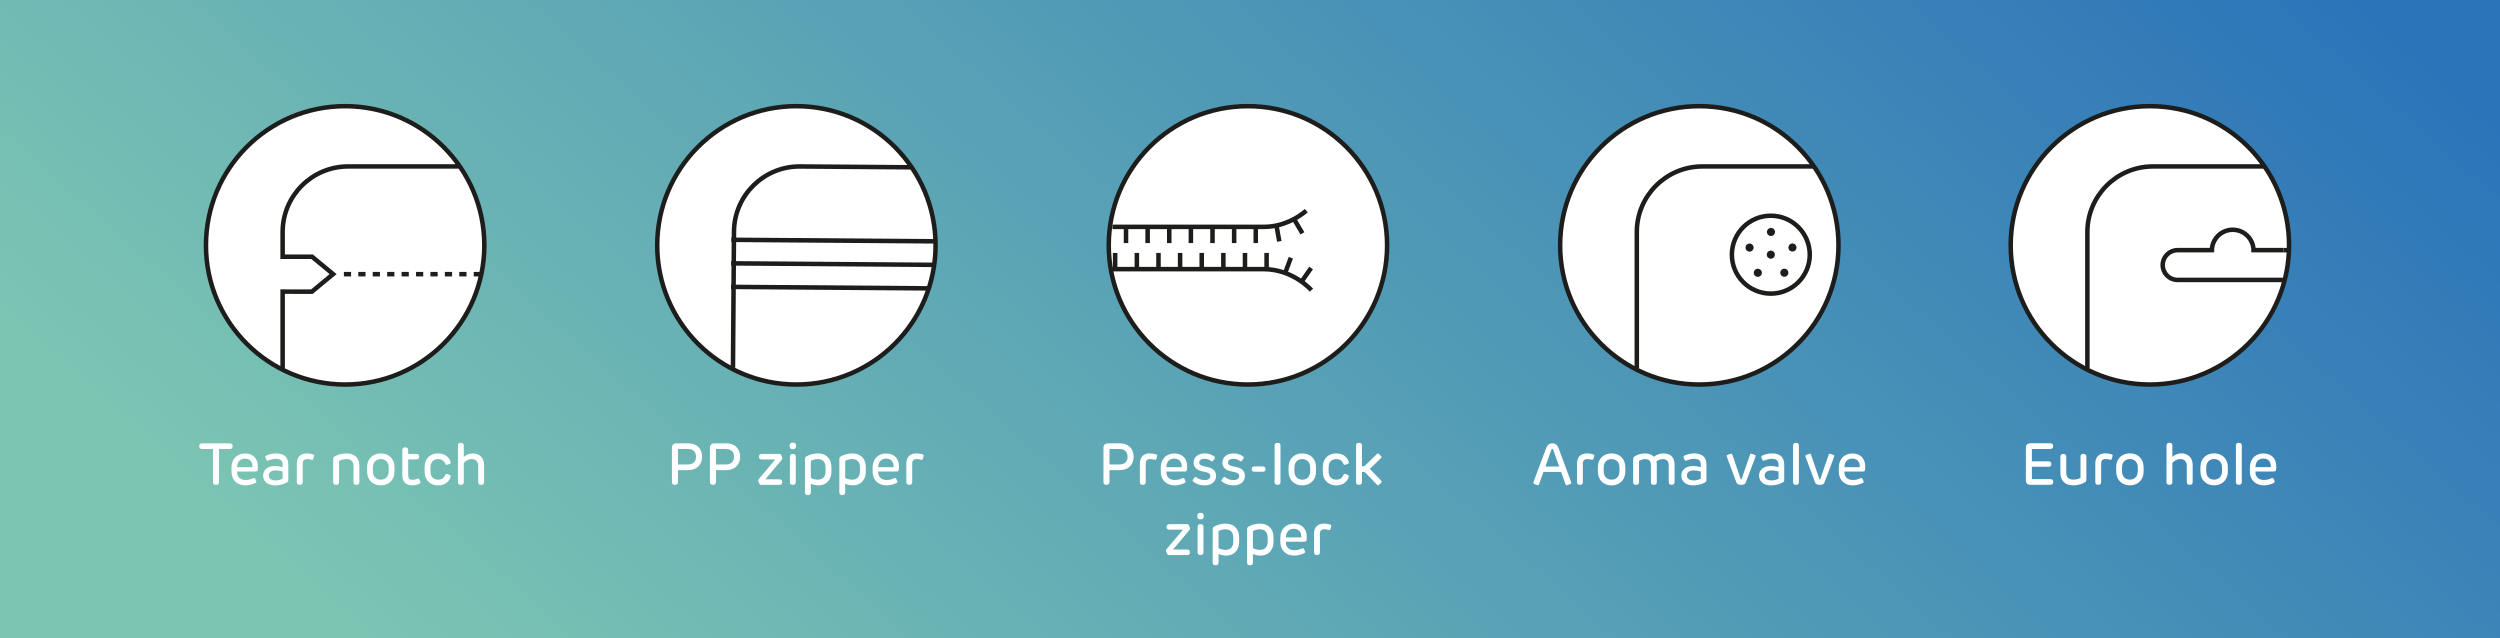 <?xml version="1.0" encoding="UTF-8"?><svg id="b" xmlns="http://www.w3.org/2000/svg" xmlns:xlink="http://www.w3.org/1999/xlink" viewBox="0 0 940 240"><rect x="0" y="0" width="940" height="240" fill="#333333" stroke="none"/><defs><style>.e{fill:url(#c);}.f{fill:#1d1d1b;}.g,.h{fill:none;}.g,.h,.i{stroke:#1d1d1b;stroke-miterlimit:10;stroke-width:1.7px;}.j,.i{fill:#fff;}.h{stroke-dasharray:2.712 2.712;}</style><linearGradient id="c" x1="174.669" y1="452.805" x2="713.986" y2="-154.945" gradientUnits="userSpaceOnUse"><stop offset=".164" stop-color="#7cc5b3"/><stop offset="1" stop-color="#2b74b9"/></linearGradient></defs><rect class="e" x="0" y="0" width="940" height="240"/><circle class="i" cx="299.445" cy="92.251" r="52.332"/><line class="g" x1="274.861" y1="107.869" x2="349.59" y2="108.425"/><line class="g" x1="274.927" y1="99.019" x2="351.88" y2="99.591"/><line class="g" x1="274.993" y1="90.168" x2="351.946" y2="90.741"/><path class="g" d="M275.598,138.253l.381-51.187c.101-13.618,11.226-24.578,24.844-24.477l42.294.315"/><circle class="i" cx="638.943" cy="92.252" r="52.332"/><path class="g" d="M680.475,95.755c0,8.087-6.558,14.643-14.646,14.643s-14.643-6.556-14.643-14.643,6.556-14.646,14.643-14.646,14.646,6.556,14.646,14.646Z"/><path class="g" d="M615.439,138.43v-51.189c0-13.618,11.043-24.661,24.661-24.661h42.295"/><path class="f" d="M662.428,102.898c-.178.822-.99,1.343-1.812,1.165-.823-.178-1.343-.99-1.165-1.812.181-.822.99-1.343,1.812-1.165.823.178,1.343.99,1.165,1.812Z"/><path class="f" d="M671.679,101.234c.725.423.971,1.356.547,2.082-.423.728-1.356.974-2.082.55-.728-.426-.973-1.359-.547-2.085.423-.725,1.356-.971,2.082-.547Z"/><path class="f" d="M672.955,91.922c.628-.561,1.591-.504,2.149.124.561.626.507,1.588-.121,2.149-.628.558-1.591.504-2.152-.124-.558-.626-.504-1.588.124-2.149Z"/><path class="f" d="M664.493,87.83c-.337-.771.011-1.669.782-2.006.769-.34,1.667.011,2.006.779.337.771-.011,1.669-.782,2.009-.769.337-1.667-.013-2.006-.782Z"/><path class="f" d="M664.436,96.367c-.337-.771.011-1.669.782-2.006.769-.34,1.667.011,2.006.779.337.771-.011,1.669-.782,2.009-.769.337-1.667-.013-2.006-.782Z"/><path class="f" d="M657.987,94.614c-.836.084-1.583-.526-1.667-1.362-.084-.839.526-1.586,1.362-1.669.839-.084,1.583.526,1.667,1.365.086.836-.526,1.583-1.362,1.667Z"/><path class="i" d="M106.27,138.43v-28.779l11,.013,7.974-6.602-7.907-6.534h-11.067v-9.287c0-13.618,11.043-24.661,24.661-24.661h42.295M182.106,92.252c0,28.903-23.429,52.332-52.332,52.332s-52.332-23.429-52.332-52.332,23.429-52.332,52.332-52.332,52.332,23.429,52.332,52.332Z"/><line class="h" x1="129.302" y1="103.088" x2="180.496" y2="103.088"/><circle class="i" cx="469.217" cy="92.252" r="52.332"/><line class="g" x1="489.72" y1="87.738" x2="486.608" y2="82.495"/><line class="g" x1="481.017" y1="90.766" x2="479.95" y2="84.766"/><line class="g" x1="472.164" y1="91.394" x2="472.164" y2="85.3"/><line class="g" x1="464.034" y1="91.394" x2="464.034" y2="85.3"/><line class="g" x1="455.901" y1="91.394" x2="455.901" y2="85.3"/><line class="g" x1="447.77" y1="91.394" x2="447.77" y2="85.3"/><line class="g" x1="439.639" y1="91.394" x2="439.639" y2="85.3"/><line class="g" x1="431.509" y1="91.394" x2="431.509" y2="85.3"/><line class="g" x1="423.378" y1="91.394" x2="423.378" y2="85.3"/><path class="g" d="M418.282,85.3h56.838c7.667,0,13.281-3.74,16.04-6.076"/><line class="g" x1="492.969" y1="100.757" x2="489.485" y2="105.76"/><line class="g" x1="485.351" y1="96.912" x2="483.223" y2="102.626"/><line class="g" x1="476.242" y1="95.105" x2="476.242" y2="101.2"/><line class="g" x1="468.111" y1="95.105" x2="468.111" y2="101.2"/><line class="g" x1="459.981" y1="95.105" x2="459.981" y2="101.2"/><line class="g" x1="451.85" y1="95.105" x2="451.85" y2="101.2"/><line class="g" x1="443.72" y1="95.105" x2="443.72" y2="101.2"/><line class="g" x1="419.296" y1="95.105" x2="419.296" y2="101.2"/><line class="g" x1="435.589" y1="95.105" x2="435.589" y2="101.2"/><line class="g" x1="427.458" y1="95.105" x2="427.458" y2="101.2"/><path class="g" d="M418.282,101.2h56.838c11.148,0,17.957,7.907,17.957,7.907"/><circle class="i" cx="808.354" cy="92.252" r="52.332"/><path class="g" d="M858.604,94.059h-11.269c-.092-4.253-3.56-7.672-7.834-7.672s-7.742,3.419-7.834,7.672h-12.89c-3.093,0-5.601,2.508-5.601,5.601s2.508,5.601,5.601,5.601h39.954"/><line class="g" x1="860.225" y1="94.059" x2="858.604" y2="94.059"/><path class="g" d="M784.853,138.43v-51.189c0-13.618,11.04-24.661,24.659-24.661h42.295"/><path class="j" d="M80.084,181.231v-12.398h-4.026q-1.166,0-1.166-1.067t1.166-1.067h10.287q1.144,0,1.144,1.067,0,1.067-1.144,1.067h-4.005v12.388q0,1.078-1.133,1.078-1.122,0-1.122-1.067Z"/><path class="j" d="M87.091,178.03c-.077-.825-.088-2.146-.011-2.938.253-2.685,2.2-4.588,5.083-4.588,3.003,0,4.796,1.959,4.796,4.797v.693c0,1.133-.209,1.309-1.254,1.309h-6.557l.022.551c.11,1.584,1.298,2.629,3.103,2.629,1.034,0,1.804-.198,2.552-.506.352-.154.55-.242.737-.242.209,0,.33.154.572.715.198.451.242.628.242.748,0,.188-.11.309-.561.507-1.056.462-2.222.803-3.542.803-2.948,0-4.929-1.837-5.182-4.478ZM94.902,175.664c.165-2.068-1.012-3.234-2.794-3.234-1.716,0-2.816,1.144-2.938,2.827-.011.132-.011.275-.022.407h5.754Z"/><path class="j" d="M98.938,178.789c0-1.881,1.452-3.564,4.4-3.564.99,0,1.848.121,2.926.418v-.968c0-1.463-.77-2.167-2.607-2.167-.891,0-1.859.297-2.475.55-.286.121-.473.176-.594.176-.22,0-.341-.143-.594-.759-.187-.44-.231-.627-.231-.771,0-.209.121-.319.594-.517.935-.396,2.156-.704,3.477-.704,2.882,0,4.565,1.331,4.565,4.225v5.731c0,.44-.11.639-.418.858-.66.462-2.365,1.21-4.587,1.21-2.828,0-4.456-1.584-4.456-3.719ZM103.602,180.637c.946,0,1.936-.275,2.662-.66v-2.674c-1.001-.297-1.782-.429-2.585-.429-1.793,0-2.629.814-2.629,1.903,0,1.177.968,1.859,2.552,1.859Z"/><path class="j" d="M111.61,181.264v-7.052c0-2.321,1.386-3.729,3.686-3.729.814,0,1.54.099,2.057.253.429.132.77.22.77.517,0,.154-.033.309-.187.848-.187.616-.275.803-.55.803-.154,0-.352-.055-.561-.11-.385-.099-.858-.176-1.342-.176-1.133,0-1.672.551-1.672,1.673v6.975q0,1.034-1.1,1.034t-1.1-1.034Z"/><path class="j" d="M125.282,181.264v-8.295c0-.825.066-1.078.561-1.364.814-.484,2.41-1.122,4.412-1.122,3.092,0,4.863,1.727,4.863,4.62v6.161q0,1.034-1.1,1.034t-1.1-1.034v-5.952c0-1.76-.913-2.695-2.695-2.695-1.056,0-2.112.286-2.729.683v7.965q0,1.034-1.111,1.034-1.1,0-1.1-1.034Z"/><path class="j" d="M138.075,178.007c-.088-.836-.088-2.2-.011-3.025.253-2.651,2.255-4.499,5.116-4.499s4.874,1.848,5.116,4.499c.077.825.077,2.189,0,3.025-.264,2.641-2.255,4.5-5.116,4.5s-4.84-1.859-5.104-4.5ZM143.18,180.362c1.672,0,2.784-1.078,2.938-2.651.066-.781.066-1.661,0-2.442-.154-1.573-1.265-2.651-2.938-2.651-1.661,0-2.772,1.078-2.926,2.651-.077.781-.077,1.661,0,2.442.143,1.573,1.265,2.651,2.926,2.651Z"/><path class="j" d="M151.275,178.844v-9.604q0-1.046,1.1-1.046t1.1,1.046v1.441h3.125q1.001,0,1.001,1.022,0,1.023-1.001,1.023h-3.125v5.908c0,1.221.506,1.782,1.639,1.782.627,0,1.155-.144,1.606-.33.22-.077.396-.144.539-.144.253,0,.33.165.594.792.22.539.231.616.231.748,0,.209-.176.319-.562.484-.814.353-1.683.539-2.541.539-2.233,0-3.708-1.31-3.708-3.663Z"/><path class="j" d="M159.701,178.074c-.088-.869-.088-2.288,0-3.157.242-2.607,2.167-4.434,5.017-4.434,2.475,0,3.971,1.287,4.577,2.816.11.286.165.517.165.627,0,.319-.209.451-.825.66-.418.143-.638.187-.771.187-.253,0-.341-.109-.451-.374-.451-1.144-1.298-1.782-2.673-1.782-1.684,0-2.707,1.045-2.861,2.597-.077.803-.066,1.76,0,2.574.143,1.529,1.167,2.574,2.861,2.574,1.375,0,2.222-.638,2.673-1.782.11-.253.198-.374.451-.374.132,0,.352.044.771.188.616.209.825.352.825.66,0,.109-.055.341-.165.638-.605,1.519-2.102,2.816-4.577,2.816-2.85,0-4.764-1.826-5.017-4.434Z"/><path class="j" d="M172.175,181.264v-13.729q0-1.034,1.101-1.034t1.1,1.034v4.257c.847-.736,2.068-1.309,3.344-1.309,2.552,0,4.291,1.595,4.291,4.39v6.392q0,1.034-1.111,1.034-1.1,0-1.1-1.034v-6.051c0-1.628-.847-2.597-2.464-2.597-1.177,0-2.311.693-2.959,1.485v7.162q0,1.034-1.1,1.034-1.101,0-1.101-1.034Z"/><path class="j" d="M252.642,181.231v-12.783q0-1.75,1.75-1.75h4.445c3.124,0,5.148,1.937,5.148,5.039,0,3.015-1.98,5.027-5.226,5.027h-3.851v4.456q0,1.078-1.133,1.078t-1.133-1.067ZM258.694,174.63c2.046,0,3.014-1.178,3.014-2.883,0-1.738-.979-2.915-3.003-2.915h-3.795v5.798h3.785Z"/><path class="j" d="M266.931,181.231v-12.783q0-1.75,1.75-1.75h4.445c3.124,0,5.148,1.937,5.148,5.039,0,3.015-1.98,5.027-5.226,5.027h-3.851v4.456q0,1.078-1.133,1.078t-1.133-1.067ZM272.982,174.63c2.046,0,3.014-1.178,3.014-2.883,0-1.738-.979-2.915-3.003-2.915h-3.795v5.798h3.785Z"/><path class="j" d="M285.378,181.517c-.187-.396-.297-.726-.297-.869,0-.242.088-.363.396-.726l6.018-7.162h-5.071q-1.078,0-1.078-1.034t1.078-1.045h6.557c.528,0,.583.065.946.88.242.539.253.692.253.825,0,.176-.099.341-.473.781l-5.93,7.052h5.27q1.078,0,1.078,1.045,0,1.034-1.078,1.034h-6.854c-.418,0-.473-.044-.814-.781Z"/><path class="j" d="M298.105,166.412q1.221,0,1.221,1.243t-1.221,1.255-1.221-1.255q0-1.243,1.221-1.243ZM297.005,181.264v-9.538q0-1.045,1.1-1.045,1.1,0,1.1,1.045v9.538q0,1.034-1.1,1.034-1.1,0-1.1-1.034Z"/><path class="j" d="M302.67,185.115v-12.146c0-.825.066-1.067.561-1.364.66-.396,2.321-1.122,4.346-1.122,2.893,0,4.752,1.793,4.995,4.411.088.88.088,2.321,0,3.202-.253,2.606-2.102,4.411-4.819,4.411-1.067,0-2.156-.275-2.882-.627v3.234q0,1.034-1.1,1.034t-1.1-1.034ZM307.499,180.362c1.76,0,2.739-1.034,2.882-2.574.077-.825.066-1.815,0-2.585-.143-1.552-1.122-2.586-2.882-2.586-.902,0-2.057.286-2.629.683v6.381c.572.407,1.727.682,2.629.682Z"/><path class="j" d="M315.595,185.115v-12.146c0-.825.066-1.067.561-1.364.66-.396,2.321-1.122,4.346-1.122,2.893,0,4.752,1.793,4.995,4.411.088.88.088,2.321,0,3.202-.253,2.606-2.102,4.411-4.819,4.411-1.067,0-2.156-.275-2.882-.627v3.234q0,1.034-1.1,1.034t-1.1-1.034ZM320.424,180.362c1.76,0,2.739-1.034,2.882-2.574.077-.825.066-1.815,0-2.585-.143-1.552-1.122-2.586-2.882-2.586-.902,0-2.057.286-2.629.683v6.381c.572.407,1.727.682,2.629.682Z"/><path class="j" d="M328.145,178.03c-.077-.825-.088-2.146-.011-2.938.253-2.685,2.2-4.588,5.083-4.588,3.003,0,4.796,1.959,4.796,4.797v.693c0,1.133-.209,1.309-1.254,1.309h-6.557l.022.551c.11,1.584,1.298,2.629,3.103,2.629,1.034,0,1.804-.198,2.552-.506.352-.154.55-.242.737-.242.209,0,.33.154.572.715.198.451.242.628.242.748,0,.188-.11.309-.561.507-1.056.462-2.222.803-3.542.803-2.948,0-4.929-1.837-5.182-4.478ZM335.956,175.664c.165-2.068-1.012-3.234-2.794-3.234-1.716,0-2.816,1.144-2.938,2.827-.011.132-.011.275-.022.407h5.754Z"/><path class="j" d="M340.784,181.264v-7.052c0-2.321,1.386-3.729,3.686-3.729.814,0,1.54.099,2.057.253.429.132.77.22.77.517,0,.154-.033.309-.187.848-.187.616-.275.803-.55.803-.154,0-.352-.055-.561-.11-.385-.099-.858-.176-1.342-.176-1.133,0-1.672.551-1.672,1.673v6.975q0,1.034-1.1,1.034t-1.1-1.034Z"/><path class="j" d="M414.9,181.231v-12.783q0-1.75,1.75-1.75h4.445c3.124,0,5.148,1.937,5.148,5.039,0,3.015-1.98,5.027-5.226,5.027h-3.851v4.456q0,1.078-1.133,1.078t-1.133-1.067ZM420.951,174.63c2.046,0,3.014-1.178,3.014-2.883,0-1.738-.979-2.915-3.003-2.915h-3.795v5.798h3.785Z"/><path class="j" d="M428.595,181.264v-7.052c0-2.321,1.386-3.729,3.686-3.729.814,0,1.54.099,2.057.253.429.132.77.22.77.517,0,.154-.033.309-.187.848-.187.616-.275.803-.55.803-.154,0-.352-.055-.561-.11-.385-.099-.858-.176-1.342-.176-1.133,0-1.672.551-1.672,1.673v6.975q0,1.034-1.1,1.034t-1.1-1.034Z"/><path class="j" d="M436.493,178.03c-.077-.825-.088-2.146-.011-2.938.253-2.685,2.2-4.588,5.083-4.588,3.003,0,4.796,1.959,4.796,4.797v.693c0,1.133-.209,1.309-1.254,1.309h-6.557l.022.551c.11,1.584,1.298,2.629,3.103,2.629,1.034,0,1.804-.198,2.552-.506.352-.154.55-.242.737-.242.209,0,.33.154.572.715.198.451.242.628.242.748,0,.188-.11.309-.561.507-1.056.462-2.222.803-3.542.803-2.948,0-4.929-1.837-5.182-4.478ZM444.304,175.664c.165-2.068-1.012-3.234-2.794-3.234-1.716,0-2.816,1.144-2.938,2.827-.011.132-.011.275-.022.407h5.754Z"/><path class="j" d="M448.879,181.242c-.275-.209-.462-.362-.462-.527s.088-.297.429-.771c.341-.484.484-.627.649-.627s.319.132.55.286c.748.517,1.54.902,2.959.902,1.441,0,2.101-.649,2.101-1.54,0-.683-.429-1.134-1.573-1.397l-1.705-.396c-1.804-.429-3.037-1.452-3.037-3.19,0-2.167,1.782-3.498,4.181-3.498,1.507,0,2.673.483,3.466,1.066.286.198.407.353.407.495,0,.188-.099.353-.418.814-.341.462-.517.639-.704.639-.154,0-.297-.133-.583-.298-.473-.341-1.243-.692-2.156-.692-1.354,0-2.068.527-2.068,1.43,0,.616.385,1.057,1.584,1.331l1.584.353c2.178.506,3.179,1.595,3.179,3.278,0,2.233-1.771,3.608-4.279,3.608-1.728,0-3.081-.484-4.104-1.266Z"/><path class="j" d="M459.714,181.242c-.275-.209-.462-.362-.462-.527s.088-.297.429-.771c.341-.484.484-.627.649-.627s.319.132.55.286c.748.517,1.54.902,2.959.902,1.441,0,2.101-.649,2.101-1.54,0-.683-.429-1.134-1.573-1.397l-1.705-.396c-1.804-.429-3.037-1.452-3.037-3.19,0-2.167,1.782-3.498,4.181-3.498,1.507,0,2.673.483,3.466,1.066.286.198.407.353.407.495,0,.188-.099.353-.418.814-.341.462-.517.639-.704.639-.154,0-.297-.133-.583-.298-.473-.341-1.243-.692-2.156-.692-1.354,0-2.068.527-2.068,1.43,0,.616.385,1.057,1.584,1.331l1.584.353c2.178.506,3.179,1.595,3.179,3.278,0,2.233-1.771,3.608-4.279,3.608-1.728,0-3.081-.484-4.104-1.266Z"/><path class="j" d="M470.636,176.379q0-1.001,1.057-1.001h3.091q1.046,0,1.046,1.001t-1.046,1.001h-3.091q-1.057,0-1.057-1.001Z"/><path class="j" d="M479.249,181.264v-13.729q0-1.034,1.111-1.034t1.1,1.034v13.729q0,1.034-1.1,1.034-1.111,0-1.111-1.034Z"/><path class="j" d="M484.551,178.007c-.088-.836-.088-2.2-.011-3.025.253-2.651,2.255-4.499,5.115-4.499s4.874,1.848,5.116,4.499c.077.825.077,2.189,0,3.025-.264,2.641-2.256,4.5-5.116,4.5s-4.841-1.859-5.104-4.5ZM489.655,180.362c1.673,0,2.784-1.078,2.938-2.651.066-.781.066-1.661,0-2.442-.153-1.573-1.265-2.651-2.938-2.651-1.661,0-2.772,1.078-2.926,2.651-.077.781-.077,1.661,0,2.442.143,1.573,1.265,2.651,2.926,2.651Z"/><path class="j" d="M497.41,178.074c-.088-.869-.088-2.288,0-3.157.242-2.607,2.167-4.434,5.017-4.434,2.476,0,3.972,1.287,4.577,2.816.109.286.164.517.164.627,0,.319-.209.451-.824.66-.419.143-.639.187-.771.187-.253,0-.341-.109-.451-.374-.451-1.144-1.298-1.782-2.673-1.782-1.684,0-2.707,1.045-2.861,2.597-.076.803-.065,1.76,0,2.574.144,1.529,1.167,2.574,2.861,2.574,1.375,0,2.222-.638,2.673-1.782.11-.253.198-.374.451-.374.132,0,.352.044.771.188.615.209.824.352.824.66,0,.109-.055.341-.164.638-.605,1.519-2.102,2.816-4.577,2.816-2.85,0-4.764-1.826-5.017-4.434Z"/><path class="j" d="M517.518,182.012l-3.883-4.049c-.484-.495-.528-.506-1.211-.506h-.341v3.807q0,1.034-1.1,1.034t-1.101-1.034v-13.729q0-1.034,1.101-1.034,1.1,0,1.1,1.034v7.789h.33c.539,0,.594-.022,1.111-.528l3.928-3.84c.286-.297.439-.439.627-.439.209,0,.33.076.792.55.484.473.572.648.572.813,0,.177-.121.298-.374.551l-4.038,3.872,4.06,4.159c.297.318.43.483.43.648,0,.154-.1.319-.595.781-.539.506-.648.55-.836.55-.187,0-.352-.187-.572-.429Z"/><path class="j" d="M438.676,207.917c-.187-.396-.297-.726-.297-.869,0-.242.088-.363.396-.726l6.018-7.162h-5.071q-1.079,0-1.079-1.034t1.079-1.045h6.557c.528,0,.583.065.946.88.242.539.253.692.253.825,0,.176-.099.341-.473.781l-5.93,7.052h5.27q1.078,0,1.078,1.045,0,1.034-1.078,1.034h-6.854c-.418,0-.473-.044-.814-.781Z"/><path class="j" d="M451.403,192.812q1.221,0,1.221,1.243t-1.221,1.255-1.221-1.255q0-1.243,1.221-1.243ZM450.303,207.664v-9.538q0-1.045,1.1-1.045,1.1,0,1.1,1.045v9.538q0,1.034-1.1,1.034-1.1,0-1.1-1.034Z"/><path class="j" d="M455.968,211.515v-12.146c0-.825.066-1.067.561-1.364.66-.396,2.321-1.122,4.346-1.122,2.893,0,4.752,1.793,4.995,4.411.088.88.088,2.321,0,3.202-.253,2.606-2.102,4.411-4.819,4.411-1.067,0-2.156-.275-2.882-.627v3.234q0,1.034-1.1,1.034t-1.1-1.034ZM460.798,206.762c1.76,0,2.739-1.034,2.882-2.574.077-.825.066-1.815,0-2.585-.143-1.552-1.122-2.586-2.882-2.586-.902,0-2.057.286-2.629.683v6.381c.572.407,1.727.682,2.629.682Z"/><path class="j" d="M468.893,211.515v-12.146c0-.825.066-1.067.561-1.364.66-.396,2.321-1.122,4.346-1.122,2.893,0,4.752,1.793,4.994,4.411.088.88.088,2.321,0,3.202-.253,2.606-2.102,4.411-4.818,4.411-1.067,0-2.156-.275-2.883-.627v3.234q0,1.034-1.1,1.034t-1.1-1.034ZM473.723,206.762c1.76,0,2.739-1.034,2.882-2.574.077-.825.066-1.815,0-2.585-.143-1.552-1.122-2.586-2.882-2.586-.902,0-2.058.286-2.63.683v6.381c.572.407,1.728.682,2.63.682Z"/><path class="j" d="M481.443,204.43c-.077-.825-.088-2.146-.011-2.938.253-2.685,2.2-4.588,5.083-4.588,3.003,0,4.796,1.959,4.796,4.797v.693c0,1.133-.209,1.309-1.254,1.309h-6.557l.021.551c.11,1.584,1.299,2.629,3.103,2.629,1.034,0,1.805-.198,2.553-.506.352-.154.55-.242.737-.242.209,0,.33.154.571.715.198.451.242.628.242.748,0,.188-.109.309-.561.507-1.057.462-2.223.803-3.543.803-2.948,0-4.929-1.837-5.182-4.478ZM489.255,202.065c.165-2.068-1.013-3.234-2.795-3.234-1.716,0-2.816,1.144-2.938,2.827-.011.132-.011.275-.021.407h5.754Z"/><path class="j" d="M494.082,207.664v-7.052c0-2.321,1.387-3.729,3.686-3.729.814,0,1.54.099,2.058.253.429.132.77.22.77.517,0,.154-.032.309-.187.848-.188.616-.275.803-.55.803-.154,0-.353-.055-.562-.11-.385-.099-.858-.176-1.342-.176-1.134,0-1.673.551-1.673,1.673v6.975q0,1.034-1.1,1.034t-1.101-1.034Z"/><path class="j" d="M577.431,182.2c-.716-.253-.881-.374-.881-.605,0-.188.077-.396.254-.892l4.543-12.211q.66-1.794,2.321-1.794,1.684,0,2.333,1.75l4.555,12.288c.143.396.241.693.241.848,0,.253-.12.341-.847.594-.451.165-.737.264-.892.264-.22,0-.33-.088-.571-.77l-1.508-4.225h-6.634l-1.496,4.202c-.22.66-.353.781-.572.781-.176,0-.429-.088-.847-.23ZM586.255,175.412l-2.289-6.403q-.076-.209-.318-.209-.221,0-.297.209l-2.277,6.403h5.182Z"/><path class="j" d="M592.952,181.264v-7.052c0-2.321,1.387-3.729,3.686-3.729.814,0,1.54.099,2.058.253.429.132.77.22.77.517,0,.154-.032.309-.187.848-.188.616-.275.803-.55.803-.154,0-.353-.055-.562-.11-.385-.099-.858-.176-1.342-.176-1.134,0-1.673.551-1.673,1.673v6.975q0,1.034-1.1,1.034t-1.101-1.034Z"/><path class="j" d="M600.85,178.007c-.088-.836-.088-2.2-.012-3.025.253-2.651,2.256-4.499,5.116-4.499s4.874,1.848,5.115,4.499c.077.825.077,2.189,0,3.025-.264,2.641-2.255,4.5-5.115,4.5s-4.841-1.859-5.104-4.5ZM605.955,180.362c1.672,0,2.783-1.078,2.938-2.651.065-.781.065-1.661,0-2.442-.154-1.573-1.266-2.651-2.938-2.651-1.661,0-2.772,1.078-2.927,2.651-.077.781-.077,1.661,0,2.442.144,1.573,1.266,2.651,2.927,2.651Z"/><path class="j" d="M614.061,181.264v-8.295c0-.825.077-1.057.561-1.364.76-.518,2.333-1.122,3.884-1.122,1.584,0,2.574.483,3.334,1.254.869-.627,2.046-1.254,3.63-1.254,2.894,0,4.17,1.661,4.17,4.225v6.546q0,1.034-1.101,1.034t-1.1-1.034v-6.271c0-1.54-.693-2.365-2.244-2.365-1.001,0-1.805.44-2.354.892.088.473.121.88.121,1.496v6.26q0,1.034-1.111,1.034-1.101,0-1.101-1.034v-6.293c0-1.617-.715-2.354-2.299-2.354-.727,0-1.705.386-2.179.683v7.965q0,1.034-1.111,1.034-1.1,0-1.1-1.034Z"/><path class="j" d="M632.167,178.789c0-1.881,1.452-3.564,4.4-3.564.99,0,1.849.121,2.927.418v-.968c0-1.463-.771-2.167-2.607-2.167-.892,0-1.859.297-2.476.55-.286.121-.473.176-.594.176-.22,0-.341-.143-.594-.759-.188-.44-.231-.627-.231-.771,0-.209.121-.319.594-.517.936-.396,2.156-.704,3.477-.704,2.883,0,4.565,1.331,4.565,4.225v5.731c0,.44-.109.639-.418.858-.66.462-2.365,1.21-4.587,1.21-2.828,0-4.456-1.584-4.456-3.719ZM636.832,180.637c.945,0,1.936-.275,2.662-.66v-2.674c-1.001-.297-1.782-.429-2.586-.429-1.793,0-2.629.814-2.629,1.903,0,1.177.968,1.859,2.553,1.859Z"/><path class="j" d="M652.913,181.473l-3.454-9.264c-.121-.341-.221-.638-.221-.803,0-.242.133-.33.858-.572.484-.165.737-.242.858-.242.275,0,.363.209.506.639l3.048,8.955c.044.099.055.11.153.11.11,0,.121,0,.154-.11l3.113-9.011c.132-.396.242-.583.484-.583.132,0,.275.044.836.231.804.286.869.374.869.594,0,.121-.099.451-.22.771l-3.521,9.296q-.309.814-1.749.814-1.42,0-1.717-.825Z"/><path class="j" d="M661.405,178.789c0-1.881,1.452-3.564,4.4-3.564.99,0,1.849.121,2.927.418v-.968c0-1.463-.771-2.167-2.607-2.167-.892,0-1.859.297-2.476.55-.286.121-.473.176-.594.176-.22,0-.341-.143-.594-.759-.188-.44-.231-.627-.231-.771,0-.209.121-.319.594-.517.936-.396,2.156-.704,3.477-.704,2.883,0,4.565,1.331,4.565,4.225v5.731c0,.44-.109.639-.418.858-.66.462-2.365,1.21-4.587,1.21-2.828,0-4.456-1.584-4.456-3.719ZM666.07,180.637c.945,0,1.936-.275,2.662-.66v-2.674c-1.001-.297-1.782-.429-2.586-.429-1.793,0-2.629.814-2.629,1.903,0,1.177.968,1.859,2.553,1.859Z"/><path class="j" d="M674.176,181.264v-13.729q0-1.034,1.111-1.034t1.1,1.034v13.729q0,1.034-1.1,1.034-1.111,0-1.111-1.034Z"/><path class="j" d="M682.503,181.473l-3.454-9.264c-.121-.341-.221-.638-.221-.803,0-.242.133-.33.858-.572.484-.165.737-.242.858-.242.275,0,.363.209.506.639l3.048,8.955c.044.099.055.11.153.11.11,0,.121,0,.154-.11l3.113-9.011c.132-.396.242-.583.484-.583.132,0,.275.044.836.231.804.286.869.374.869.594,0,.121-.099.451-.22.771l-3.521,9.296q-.309.814-1.749.814-1.42,0-1.717-.825Z"/><path class="j" d="M691.445,178.03c-.077-.825-.088-2.146-.011-2.938.253-2.685,2.2-4.588,5.083-4.588,3.003,0,4.796,1.959,4.796,4.797v.693c0,1.133-.209,1.309-1.254,1.309h-6.557l.021.551c.11,1.584,1.299,2.629,3.103,2.629,1.034,0,1.805-.198,2.553-.506.352-.154.55-.242.737-.242.209,0,.33.154.571.715.198.451.242.628.242.748,0,.188-.109.309-.561.507-1.057.462-2.223.803-3.543.803-2.948,0-4.929-1.837-5.182-4.478ZM699.257,175.664c.165-2.068-1.013-3.234-2.795-3.234-1.716,0-2.816,1.144-2.938,2.827-.011.132-.011.275-.021.407h5.754Z"/><path class="j" d="M761.721,180.532v-12.102q0-1.75,1.749-1.75h7.393q1.134,0,1.134,1.057,0,1.078-1.134,1.078h-6.875v4.653h6.227q1.09,0,1.09,1.013t-1.09,1.022h-6.227v4.643h6.92q1.133,0,1.133,1.046,0,1.089-1.133,1.089h-7.438q-1.749,0-1.749-1.749Z"/><path class="j" d="M774.712,177.858v-6.149q0-1.045,1.1-1.045t1.1,1.045v5.94c0,1.771.902,2.695,2.663,2.695,1.045,0,2.091-.286,2.695-.682v-7.954q0-1.045,1.101-1.045,1.1,0,1.1,1.045v8.284c0,.825-.055,1.078-.55,1.364-.813.483-2.388,1.133-4.379,1.133-3.036,0-4.829-1.738-4.829-4.632Z"/><path class="j" d="M787.835,181.247v-7.052c0-2.321,1.386-3.729,3.686-3.729.813,0,1.539.099,2.057.253.43.132.77.22.77.517,0,.154-.032.309-.187.848-.187.616-.274.803-.55.803-.154,0-.352-.055-.561-.11-.386-.099-.859-.176-1.343-.176-1.134,0-1.673.551-1.673,1.673v6.975q0,1.034-1.1,1.034t-1.1-1.034Z"/><path class="j" d="M795.732,177.99c-.089-.836-.089-2.2-.011-3.025.252-2.651,2.255-4.499,5.115-4.499s4.874,1.848,5.115,4.499c.078.825.078,2.189,0,3.025-.264,2.641-2.255,4.5-5.115,4.5s-4.84-1.859-5.104-4.5ZM800.837,180.344c1.672,0,2.783-1.078,2.938-2.651.066-.781.066-1.661,0-2.442-.154-1.573-1.266-2.651-2.938-2.651-1.661,0-2.772,1.078-2.926,2.651-.078.781-.078,1.661,0,2.442.143,1.573,1.265,2.651,2.926,2.651Z"/><path class="j" d="M814.607,181.247v-13.729q0-1.034,1.101-1.034t1.1,1.034v4.257c.848-.736,2.068-1.309,3.345-1.309,2.552,0,4.29,1.595,4.29,4.39v6.392q0,1.034-1.11,1.034-1.101,0-1.101-1.034v-6.051c0-1.628-.847-2.597-2.464-2.597-1.177,0-2.311.693-2.96,1.485v7.162q0,1.034-1.1,1.034-1.101,0-1.101-1.034Z"/><path class="j" d="M827.401,177.99c-.088-.836-.088-2.2-.012-3.025.253-2.651,2.256-4.499,5.115-4.499s4.875,1.848,5.116,4.499c.077.825.077,2.189,0,3.025-.264,2.641-2.255,4.5-5.116,4.5s-4.84-1.859-5.104-4.5ZM832.505,180.344c1.673,0,2.784-1.078,2.938-2.651.066-.781.066-1.661,0-2.442-.153-1.573-1.265-2.651-2.938-2.651-1.66,0-2.771,1.078-2.926,2.651-.077.781-.077,1.661,0,2.442.143,1.573,1.266,2.651,2.926,2.651Z"/><path class="j" d="M840.7,181.247v-13.729q0-1.034,1.111-1.034t1.1,1.034v13.729q0,1.034-1.1,1.034-1.111,0-1.111-1.034Z"/><path class="j" d="M846.001,178.012c-.076-.825-.088-2.146-.011-2.938.253-2.685,2.2-4.588,5.083-4.588,3.004,0,4.797,1.959,4.797,4.797v.693c0,1.133-.209,1.309-1.254,1.309h-6.558l.022.551c.109,1.584,1.298,2.629,3.102,2.629,1.035,0,1.805-.198,2.553-.506.352-.154.551-.242.737-.242.209,0,.33.154.571.715.199.451.242.628.242.748,0,.188-.109.309-.561.507-1.057.462-2.223.803-3.543.803-2.947,0-4.928-1.837-5.182-4.478ZM853.812,175.647c.165-2.068-1.013-3.234-2.794-3.234-1.717,0-2.816,1.144-2.938,2.827-.012.132-.012.275-.022.407h5.754Z"/></svg>